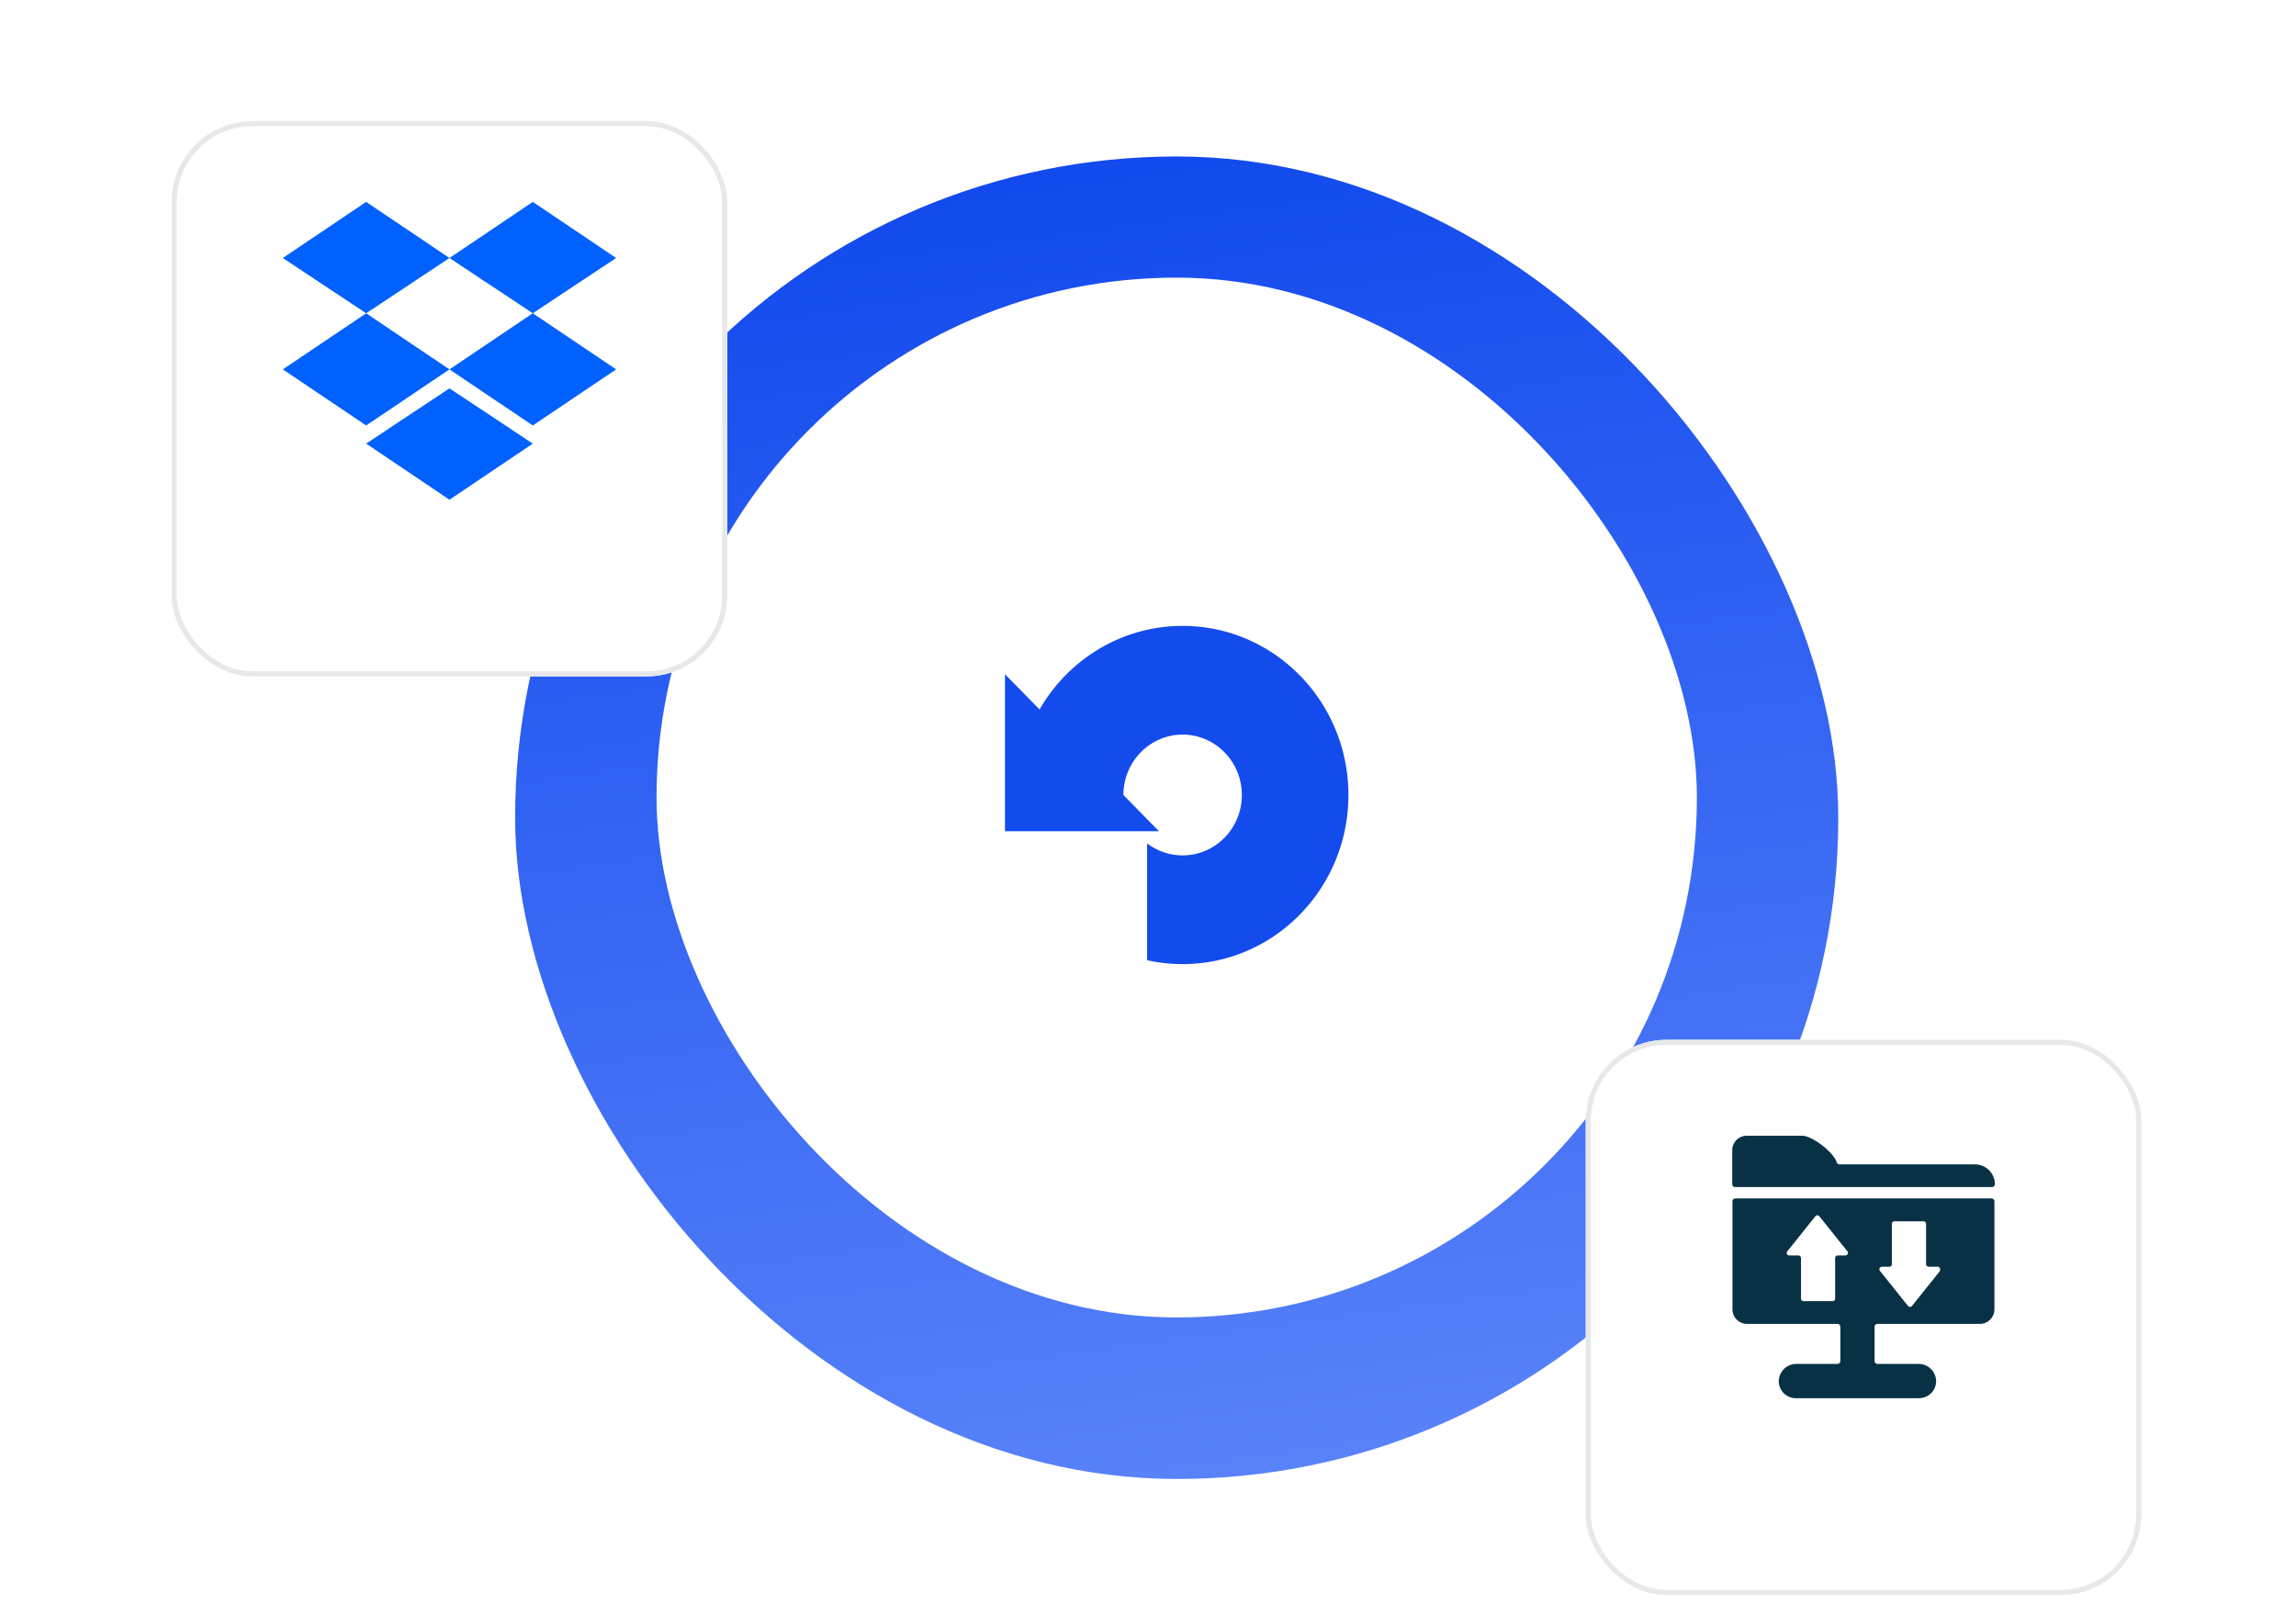<svg fill="none" height="380" width="540" xmlns="http://www.w3.org/2000/svg"><clipPath id="a"><path d="M0 0h540v380H0z"/></clipPath><filter id="b" color-interpolation-filters="sRGB" height="425.151" width="425.223" x="-57.013" y="-52.262"><feFlood flood-opacity="0" result="BackgroundImageFix"/><feColorMatrix in="SourceAlpha" values="0 0 0 0 0 0 0 0 0 0 0 0 0 0 0 0 0 0 127 0"/><feOffset dy="4.751"/><feGaussianBlur stdDeviation="14.253"/><feColorMatrix values="0 0 0 0 0.078 0 0 0 0 0.298 0 0 0 0 0.929 0 0 0 0.2 0"/><feBlend in2="BackgroundImageFix" result="effect1_dropShadow"/><feBlend in="SourceGraphic" in2="effect1_dropShadow" result="shape"/></filter><linearGradient id="c" x1=".439" x2=".576" y1="0" y2="1"><stop offset="0" stop-color="#1149ed"/><stop offset="1" stop-color="#5a83f9"/></linearGradient><filter id="d" color-interpolation-filters="sRGB" height="225.647" width="225.677" x="-47.511" y="-35.633"><feFlood flood-opacity="0" result="BackgroundImageFix"/><feColorMatrix in="SourceAlpha" values="0 0 0 0 0 0 0 0 0 0 0 0 0 0 0 0 0 0 127 0"/><feOffset dy="11.878"/><feGaussianBlur stdDeviation="11.878"/><feColorMatrix values="0 0 0 0 0 0 0 0 0 0 0 0 0 0 0 0 0 0 0.05 0"/><feBlend in2="BackgroundImageFix" result="effect1_dropShadow"/><feBlend in="SourceGraphic" in2="effect1_dropShadow" result="shape"/></filter><filter id="e" color-interpolation-filters="sRGB" height="225.647" width="225.677" x="-47.511" y="-35.633"><feFlood flood-opacity="0" result="BackgroundImageFix"/><feColorMatrix in="SourceAlpha" values="0 0 0 0 0 0 0 0 0 0 0 0 0 0 0 0 0 0 127 0"/><feOffset dy="11.878"/><feGaussianBlur stdDeviation="11.878"/><feColorMatrix values="0 0 0 0 0 0 0 0 0 0 0 0 0 0 0 0 0 0 0.05 0"/><feBlend in2="BackgroundImageFix" result="effect1_dropShadow"/><feBlend in="SourceGraphic" in2="effect1_dropShadow" result="shape"/></filter><g clip-path="url(#a)"><g filter="url(#b)"><rect fill="url(#c)" height="311.125" rx="155.563" width="311.197" x="121.153" y="32.063"/></g><rect fill="#fff" height="244.625" rx="122.313" width="244.681" x="154.41" y="65.313"/><g filter="url(#d)"><rect fill="#fff" height="130.625" rx="19.004" width="130.655" x="372.961" y="232.75"/><rect height="129.437" rx="18.41" stroke="#e6e8e9" stroke-width="1.188" width="129.467" x="373.555" y="233.344"/></g><path d="M408.144 279.26h60.342a.684.684 0 00.684-.683 4.667 4.667 0 00-4.8-4.642h-31.727a.71.71 0 01-.67-.51c-.711-2.32-5.74-6.237-8.14-6.237h-13.007a3.434 3.434 0 00-3.42 3.434v7.955c-.001.4.34.715.738.684zm60.342 2.684h-60.342a.684.684 0 00-.684.684v25.408a3.42 3.42 0 003.42 3.42h21.267c.377 0 .684.307.684.685v8.049a.684.684 0 01-.684.684h-9.682a4.13 4.13 0 00-4.117 4.118 4.024 4.024 0 004.117 3.944h28.79a4.024 4.024 0 004.104-3.944 4.118 4.118 0 00-4.104-4.118h-9.681a.684.684 0 01-.684-.684v-8.05c0-.377.306-.683.684-.683h24.07c1.89 0 3.425-1.53 3.432-3.421v-25.408a.684.684 0 00-.683-.684zm-34.462 13.415h-1.81a.617.617 0 00-.604.617v9.525c0 .333-.27.603-.603.603h-6.826a.604.604 0 01-.603-.603v-9.525a.617.617 0 00-.604-.617h-2.145a.603.603 0 01-.47-.98l6.598-8.236a.603.603 0 01.939 0l6.597 8.237a.604.604 0 01-.563.965zm22.26 3.635l-6.598 8.237a.603.603 0 01-.938 0l-6.598-8.237a.604.604 0 01.47-.98h1.73a.617.617 0 00.603-.616v-9.471a.617.617 0 01.603-.604h6.839c.333 0 .603.27.603.604v9.47a.63.63 0 00.617.618h2.132a.603.603 0 01.443.966z" fill="#083145"/><g filter="url(#e)"><rect fill="#fff" height="130.625" rx="19.004" width="130.655" x="40.384" y="16.625"/><rect height="129.437" rx="18.41" stroke="#e6e8e9" stroke-width="1.188" width="129.467" x="40.978" y="17.219"/></g><path d="M86.114 47.5L66.515 60.7l19.599 13 19.598-13zm39.196 0l-19.598 13.196 19.598 13.002 19.598-13.002zM66.515 86.9l19.599 13.197 19.598-13.196-19.598-13.2zm58.795-13.199l-19.598 13.197 19.598 13.196 19.598-13.196zm-39.196 30.665l19.598 13.197 19.598-13.197-19.598-13.002z" fill="#0061fe"/><path d="M278.144 226.813c21.534 0 38.991-17.811 38.991-39.782 0-21.97-17.457-39.781-38.991-39.781-14.34 0-26.872 7.898-33.645 19.663l-8.132-8.297v36.94h36.206l-8.355-8.525c0-7.846 6.235-14.207 13.926-14.207s13.925 6.36 13.925 14.207-6.234 14.208-13.925 14.208a13.684 13.684 0 01-8.356-2.84v27.498c2.692.6 5.488.916 8.356.916z" fill="#134bed" fill-rule="evenodd"/></g></svg>